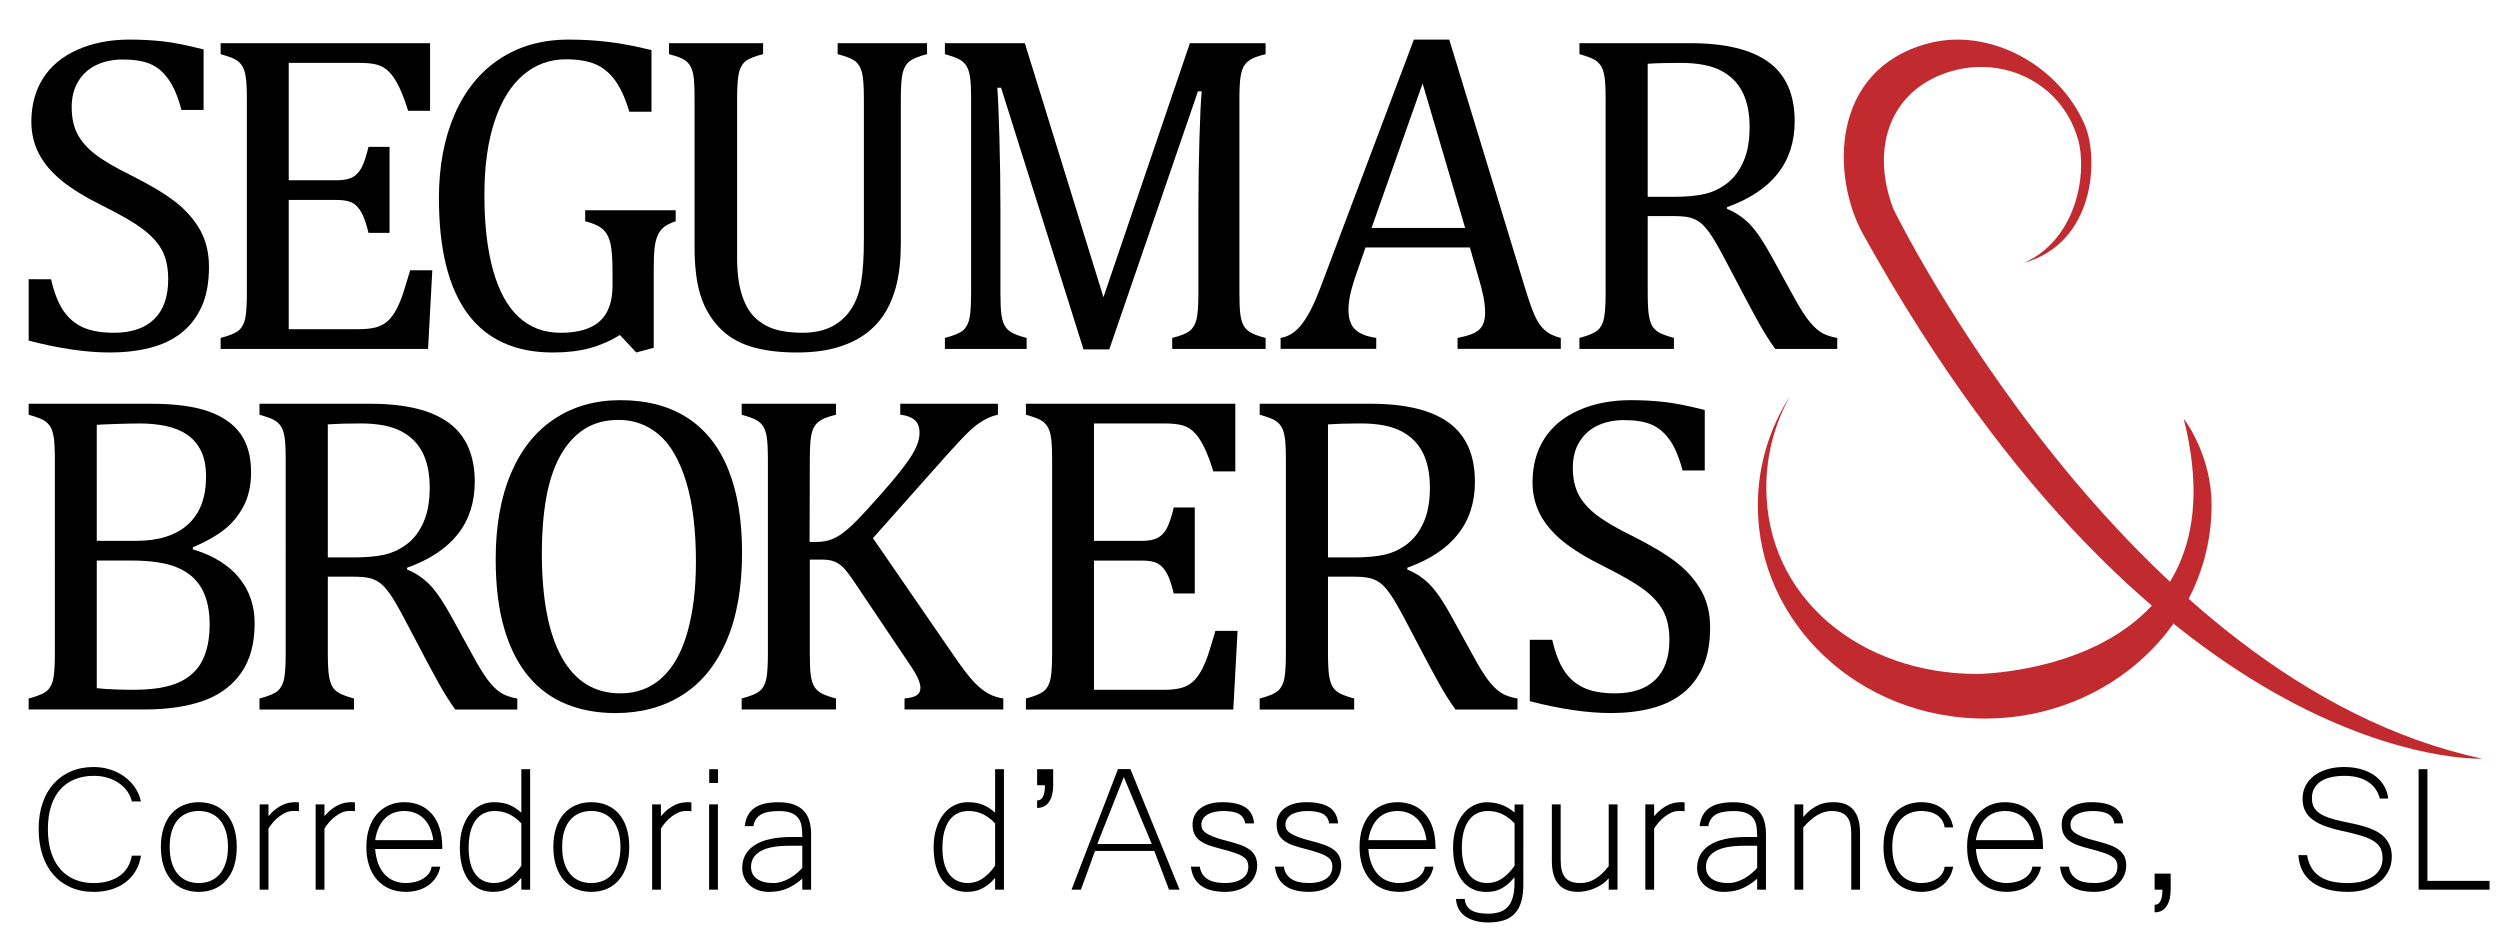 <?xml version="1.0" encoding="utf-8"?>
<!-- Generator: Adobe Illustrator 16.0.0, SVG Export Plug-In . SVG Version: 6.00 Build 0)  -->
<!DOCTYPE svg PUBLIC "-//W3C//DTD SVG 1.1//EN" "http://www.w3.org/Graphics/SVG/1.1/DTD/svg11.dtd">
<svg version="1.1" id="Capa_1" xmlns="http://www.w3.org/2000/svg" xmlns:xlink="http://www.w3.org/1999/xlink" x="0px" y="0px"
	 width="240px" height="90px" viewBox="0 0 240 90" enable-background="new 0 0 240 90" xml:space="preserve">
<g>
	<g>
		<path d="M12.656,76.938c-0.077-0.346-0.222-0.668-0.433-0.967c-0.211-0.3-0.476-0.561-0.792-0.781s-0.681-0.396-1.093-0.521
			c-0.413-0.126-0.854-0.189-1.325-0.189c-0.67,0-1.276,0.108-1.822,0.328c-0.545,0.219-1.01,0.539-1.394,0.965
			c-0.383,0.427-0.679,0.957-0.887,1.596c-0.208,0.636-0.312,1.379-0.312,2.223s0.104,1.59,0.312,2.233
			c0.208,0.645,0.504,1.184,0.887,1.62c0.384,0.438,0.845,0.768,1.384,0.992c0.539,0.228,1.138,0.338,1.8,0.338
			c0.999,0,1.823-0.224,2.471-0.672c0.648-0.445,1.049-1.098,1.204-1.957h0.877c-0.084,0.549-0.257,1.041-0.517,1.474
			c-0.261,0.432-0.588,0.798-0.983,1.094c-0.394,0.295-0.848,0.521-1.362,0.677c-0.513,0.153-1.07,0.231-1.668,0.231
			c-0.817,0-1.551-0.146-2.202-0.429c-0.652-0.287-1.206-0.688-1.664-1.209s-0.81-1.152-1.056-1.896
			c-0.246-0.742-0.37-1.574-0.37-2.497c0-0.916,0.125-1.739,0.37-2.473c0.246-0.729,0.6-1.355,1.061-1.874
			c0.462-0.516,1.018-0.913,1.668-1.191c0.651-0.279,1.382-0.419,2.192-0.419c0.556,0,1.085,0.081,1.589,0.243
			c0.503,0.161,0.956,0.391,1.357,0.684c0.401,0.291,0.738,0.64,1.013,1.045c0.275,0.404,0.464,0.85,0.57,1.336h-0.875V76.938z"/>
		<path d="M19.087,77.012c0.556,0,1.06,0.098,1.511,0.29c0.45,0.193,0.833,0.478,1.151,0.845c0.317,0.371,0.56,0.82,0.729,1.353
			c0.168,0.532,0.253,1.132,0.253,1.801c0,0.685-0.087,1.292-0.258,1.827c-0.173,0.535-0.418,0.987-0.735,1.355
			c-0.316,0.369-0.701,0.652-1.151,0.847c-0.45,0.192-0.95,0.291-1.5,0.291c-0.548,0-1.047-0.097-1.494-0.285
			c-0.447-0.188-0.829-0.471-1.146-0.84c-0.317-0.37-0.563-0.822-0.74-1.356c-0.175-0.535-0.263-1.148-0.263-1.839
			c0-0.676,0.086-1.278,0.259-1.811c0.173-0.532,0.417-0.981,0.733-1.347c0.317-0.365,0.701-0.646,1.151-0.841
			C18.038,77.109,18.539,77.012,19.087,77.012z M19.087,84.771c0.416,0,0.794-0.07,1.136-0.217c0.34-0.143,0.635-0.361,0.881-0.652
			c0.246-0.293,0.438-0.656,0.575-1.088c0.138-0.433,0.207-0.938,0.207-1.517c0-0.569-0.069-1.071-0.207-1.505
			c-0.137-0.432-0.329-0.792-0.575-1.075c-0.247-0.286-0.541-0.501-0.881-0.646c-0.342-0.146-0.721-0.217-1.136-0.217
			c-0.422,0-0.805,0.071-1.146,0.217c-0.341,0.145-0.635,0.357-0.881,0.646c-0.247,0.283-0.437,0.644-0.571,1.075
			c-0.134,0.434-0.2,0.936-0.2,1.505c0,0.579,0.066,1.084,0.2,1.517c0.134,0.432,0.324,0.795,0.571,1.088
			c0.247,0.291,0.541,0.511,0.881,0.652C18.282,84.701,18.665,84.771,19.087,84.771z"/>
		<path d="M28.696,77.878c-0.078-0.015-0.162-0.021-0.252-0.021c-0.085,0-0.187,0-0.307,0c-0.239,0-0.471,0.049-0.697,0.146
			c-0.225,0.101-0.439,0.229-0.644,0.388c-0.203,0.156-0.394,0.336-0.57,0.537c-0.176,0.2-0.327,0.407-0.454,0.618v5.86h-0.845
			V77.22h0.845v1.132c0.239-0.281,0.477-0.511,0.713-0.687c0.235-0.177,0.464-0.313,0.686-0.413
			c0.222-0.098,0.435-0.163,0.639-0.195c0.206-0.029,0.392-0.047,0.56-0.047c0.056,0,0.109,0.002,0.159,0.006
			c0.05,0.004,0.105,0.01,0.168,0.016L28.696,77.878L28.696,77.878z"/>
		<path d="M34.072,77.878c-0.078-0.015-0.162-0.021-0.253-0.021c-0.084,0-0.187,0-0.306,0c-0.24,0-0.472,0.049-0.697,0.146
			c-0.225,0.101-0.44,0.229-0.645,0.388c-0.204,0.156-0.395,0.336-0.57,0.537c-0.177,0.2-0.328,0.407-0.454,0.618v5.86h-0.846V77.22
			h0.846v1.132c0.239-0.281,0.477-0.511,0.712-0.687c0.235-0.177,0.465-0.313,0.687-0.413c0.221-0.098,0.434-0.163,0.639-0.195
			c0.204-0.029,0.391-0.047,0.561-0.047c0.056,0,0.108,0.002,0.158,0.006c0.049,0.004,0.106,0.01,0.169,0.016v0.847H34.072z"/>
		<path d="M38.971,85.619c-0.569,0-1.087-0.1-1.552-0.291c-0.464-0.193-0.864-0.477-1.199-0.846
			c-0.333-0.369-0.593-0.821-0.776-1.356c-0.183-0.535-0.274-1.144-0.274-1.827c0-0.66,0.087-1.258,0.264-1.79
			c0.176-0.53,0.427-0.981,0.75-1.353c0.324-0.368,0.707-0.651,1.151-0.85c0.444-0.195,0.936-0.296,1.479-0.296
			c0.556,0,1.06,0.101,1.51,0.296c0.45,0.197,0.834,0.48,1.151,0.85c0.317,0.371,0.56,0.82,0.729,1.353
			c0.168,0.532,0.252,1.134,0.252,1.802v0.19h-6.441c0.042,0.556,0.145,1.037,0.307,1.446c0.162,0.406,0.373,0.746,0.634,1.02
			c0.26,0.27,0.561,0.473,0.902,0.605c0.341,0.135,0.713,0.199,1.114,0.199c0.282,0,0.564-0.03,0.845-0.1
			c0.281-0.066,0.537-0.168,0.765-0.302c0.23-0.134,0.421-0.298,0.577-0.495c0.154-0.198,0.246-0.422,0.274-0.677h0.835
			c-0.079,0.389-0.215,0.731-0.412,1.03c-0.198,0.299-0.441,0.553-0.729,0.76c-0.289,0.209-0.616,0.365-0.982,0.471
			C39.777,85.566,39.387,85.619,38.971,85.619z M41.601,80.655c-0.141-0.938-0.459-1.638-0.955-2.103
			c-0.497-0.465-1.108-0.695-1.832-0.695c-0.359,0-0.694,0.057-1.003,0.166c-0.311,0.113-0.585,0.287-0.829,0.52
			s-0.447,0.525-0.612,0.876c-0.166,0.353-0.284,0.765-0.354,1.236H41.601z"/>
		<path d="M50.049,84.277c-0.254,0.295-0.502,0.531-0.745,0.707c-0.243,0.177-0.479,0.313-0.708,0.406
			c-0.229,0.096-0.45,0.155-0.665,0.185c-0.215,0.028-0.421,0.044-0.618,0.044c-0.514,0-0.968-0.104-1.362-0.309
			c-0.395-0.203-0.726-0.49-0.993-0.86c-0.267-0.369-0.47-0.813-0.607-1.336c-0.137-0.521-0.207-1.101-0.207-1.742
			c0-0.674,0.083-1.282,0.249-1.821c0.166-0.537,0.394-0.994,0.686-1.371s0.638-0.664,1.036-0.865
			c0.397-0.2,0.825-0.303,1.283-0.303c0.196,0,0.397,0.012,0.601,0.031c0.205,0.021,0.417,0.066,0.634,0.132
			c0.219,0.067,0.446,0.168,0.681,0.302c0.235,0.135,0.48,0.313,0.735,0.539v-4.17h0.844v11.563h-0.844V84.277z M50.049,79.04
			c-0.38-0.396-0.776-0.69-1.189-0.888c-0.412-0.197-0.868-0.295-1.368-0.295c-0.379,0-0.723,0.07-1.028,0.216
			c-0.307,0.145-0.569,0.362-0.788,0.653c-0.219,0.293-0.387,0.659-0.507,1.1c-0.12,0.439-0.179,0.954-0.179,1.546
			c0,1.114,0.214,1.958,0.643,2.536c0.43,0.576,1.028,0.863,1.795,0.863c0.507,0,0.971-0.138,1.394-0.416
			c0.423-0.278,0.831-0.69,1.226-1.241L50.049,79.04L50.049,79.04z"/>
		<path d="M56.765,77.012c0.556,0,1.06,0.098,1.511,0.29c0.45,0.193,0.834,0.478,1.151,0.845c0.316,0.371,0.56,0.82,0.728,1.353
			c0.169,0.532,0.253,1.132,0.253,1.801c0,0.685-0.086,1.292-0.258,1.827c-0.174,0.535-0.418,0.987-0.735,1.355
			c-0.317,0.369-0.701,0.652-1.151,0.847c-0.45,0.192-0.949,0.291-1.5,0.291c-0.548,0-1.047-0.097-1.494-0.285
			s-0.829-0.471-1.145-0.84c-0.317-0.37-0.563-0.822-0.74-1.356c-0.175-0.535-0.264-1.148-0.264-1.839
			c0-0.676,0.086-1.278,0.259-1.811c0.173-0.532,0.417-0.981,0.734-1.347c0.316-0.365,0.701-0.646,1.151-0.841
			C55.716,77.109,56.217,77.012,56.765,77.012z M56.765,84.771c0.415,0,0.794-0.07,1.136-0.217c0.341-0.143,0.635-0.361,0.882-0.652
			c0.246-0.293,0.438-0.656,0.575-1.088c0.137-0.433,0.207-0.938,0.207-1.517c0-0.569-0.07-1.071-0.207-1.505
			c-0.137-0.432-0.329-0.792-0.575-1.075c-0.247-0.286-0.541-0.501-0.882-0.646c-0.342-0.146-0.721-0.217-1.136-0.217
			c-0.422,0-0.805,0.071-1.145,0.217c-0.341,0.145-0.635,0.357-0.882,0.646c-0.247,0.283-0.437,0.644-0.571,1.075
			c-0.133,0.434-0.2,0.936-0.2,1.505c0,0.579,0.066,1.084,0.2,1.517c0.134,0.432,0.325,0.795,0.571,1.088
			c0.246,0.291,0.541,0.511,0.882,0.652C55.96,84.701,56.343,84.771,56.765,84.771z"/>
		<path d="M66.375,77.878c-0.077-0.015-0.162-0.021-0.252-0.021c-0.085,0-0.187,0-0.307,0c-0.239,0-0.471,0.049-0.697,0.146
			c-0.225,0.101-0.44,0.229-0.645,0.388c-0.204,0.156-0.394,0.336-0.57,0.537c-0.176,0.2-0.327,0.407-0.454,0.618v5.86h-0.845V77.22
			h0.845v1.132c0.239-0.281,0.477-0.511,0.713-0.687c0.235-0.177,0.464-0.313,0.686-0.413c0.222-0.098,0.435-0.163,0.638-0.195
			c0.206-0.029,0.392-0.047,0.561-0.047c0.055,0,0.108,0.002,0.158,0.006s0.105,0.01,0.168,0.016L66.375,77.878L66.375,77.878z"/>
		<path d="M68.919,85.407h-0.844v-8.187h0.844V85.407z M68.931,75.163h-0.846v-1.318h0.846V75.163z"/>
		<path d="M77.02,84.352c-0.289,0.254-0.57,0.463-0.845,0.629c-0.274,0.166-0.544,0.295-0.808,0.391
			c-0.265,0.096-0.526,0.158-0.786,0.195c-0.261,0.033-0.526,0.054-0.793,0.054c-0.358,0-0.693-0.056-1.002-0.165
			c-0.311-0.107-0.578-0.264-0.802-0.465c-0.226-0.199-0.403-0.443-0.534-0.727c-0.131-0.287-0.196-0.603-0.196-0.947
			c0-0.936,0.399-1.664,1.198-2.187c0.799-0.521,1.998-0.78,3.596-0.78h0.972c0-0.359-0.021-0.69-0.064-0.992
			c-0.041-0.305-0.141-0.564-0.295-0.787c-0.155-0.223-0.385-0.396-0.686-0.522c-0.303-0.127-0.715-0.188-1.235-0.188
			c-0.768,0-1.343,0.117-1.728,0.357c-0.384,0.238-0.611,0.604-0.68,1.088h-0.834c0.085-0.773,0.387-1.351,0.908-1.728
			s1.295-0.563,2.323-0.563c0.57,0,1.055,0.07,1.452,0.209c0.397,0.144,0.722,0.346,0.972,0.609c0.249,0.264,0.43,0.584,0.543,0.961
			c0.112,0.377,0.169,0.801,0.169,1.271v5.344H77.02V84.352z M77.02,81.193h-1.278c-1.225,0-2.139,0.177-2.74,0.526
			c-0.603,0.354-0.903,0.855-0.903,1.511c0,0.486,0.189,0.865,0.57,1.138c0.38,0.271,0.901,0.403,1.563,0.403
			c0.289,0,0.568-0.043,0.839-0.131s0.526-0.201,0.766-0.344c0.24-0.143,0.46-0.298,0.66-0.469c0.202-0.174,0.375-0.342,0.523-0.503
			V81.193z"/>
		<path d="M95.53,84.277c-0.252,0.295-0.501,0.531-0.744,0.707c-0.243,0.177-0.479,0.313-0.707,0.406
			c-0.229,0.096-0.451,0.155-0.666,0.185c-0.215,0.028-0.42,0.044-0.617,0.044c-0.514,0-0.968-0.104-1.363-0.309
			c-0.394-0.203-0.725-0.49-0.992-0.86c-0.268-0.369-0.469-0.813-0.607-1.336c-0.137-0.521-0.206-1.101-0.206-1.742
			c0-0.674,0.083-1.282,0.248-1.821c0.165-0.537,0.395-0.994,0.687-1.371s0.637-0.664,1.034-0.865
			c0.398-0.2,0.825-0.303,1.283-0.303c0.198,0,0.397,0.012,0.603,0.031c0.204,0.021,0.415,0.066,0.633,0.132
			c0.218,0.067,0.445,0.168,0.682,0.302c0.236,0.135,0.48,0.313,0.733,0.539v-4.17h0.846v11.563H95.53V84.277z M95.53,79.04
			c-0.38-0.396-0.776-0.69-1.188-0.888c-0.412-0.197-0.868-0.295-1.367-0.295c-0.38,0-0.723,0.07-1.03,0.216
			c-0.306,0.145-0.569,0.362-0.787,0.653c-0.217,0.293-0.387,0.659-0.506,1.1c-0.12,0.439-0.18,0.954-0.18,1.546
			c0,1.114,0.215,1.958,0.645,2.536c0.429,0.576,1.028,0.863,1.795,0.863c0.507,0,0.972-0.138,1.395-0.416
			c0.421-0.278,0.83-0.69,1.224-1.241L95.53,79.04L95.53,79.04z"/>
		<path d="M101.106,75.385c0,0.662-0.13,1.191-0.391,1.585c-0.261,0.396-0.643,0.593-1.151,0.593v-0.719
			c0.501,0,0.75-0.484,0.75-1.459h-0.75v-1.54h1.542V75.385z"/>
		<path d="M113.24,85.407h-1.014l-1.416-3.718h-5.692c-0.203,0.584-0.425,1.203-0.665,1.853c-0.239,0.651-0.469,1.274-0.687,1.865
			h-0.897c0.38-1,0.755-1.978,1.125-2.938c0.369-0.956,0.738-1.907,1.104-2.854c0.366-0.947,0.734-1.899,1.104-2.856
			c0.37-0.957,0.744-1.933,1.125-2.926h1.192L113.24,85.407z M110.567,81.023l-2.681-6.43l-2.545,6.43H110.567z"/>
		<path d="M117.612,85.619c-2.006,0-3.102-0.807-3.285-2.42h0.855c0.063,0.492,0.291,0.878,0.681,1.156
			c0.391,0.278,0.971,0.416,1.737,0.416c0.373,0,0.701-0.039,0.983-0.119c0.281-0.082,0.515-0.19,0.702-0.328
			c0.187-0.137,0.326-0.303,0.418-0.489c0.09-0.19,0.136-0.396,0.136-0.614c0-0.217-0.037-0.402-0.11-0.56
			c-0.074-0.154-0.208-0.296-0.401-0.423c-0.194-0.127-0.458-0.248-0.793-0.362c-0.334-0.117-0.762-0.242-1.283-0.375
			c-0.443-0.114-0.838-0.229-1.184-0.349c-0.345-0.12-0.635-0.27-0.871-0.445c-0.235-0.175-0.415-0.389-0.533-0.639
			c-0.121-0.25-0.18-0.563-0.18-0.935c0-0.323,0.069-0.618,0.207-0.882c0.138-0.264,0.329-0.486,0.575-0.671
			c0.247-0.183,0.546-0.324,0.898-0.422c0.353-0.101,0.743-0.148,1.173-0.148c0.971,0,1.709,0.163,2.213,0.491
			c0.502,0.328,0.783,0.844,0.839,1.546h-0.855c-0.057-0.407-0.252-0.707-0.585-0.901c-0.336-0.193-0.834-0.289-1.495-0.289
			c-0.311,0-0.596,0.027-0.855,0.084c-0.262,0.057-0.485,0.138-0.671,0.246c-0.187,0.109-0.333,0.248-0.438,0.412
			c-0.105,0.168-0.158,0.354-0.158,0.566c0,0.118,0.021,0.242,0.063,0.368c0.042,0.127,0.15,0.257,0.322,0.391
			c0.172,0.134,0.431,0.271,0.776,0.406c0.346,0.138,0.817,0.28,1.416,0.428c0.471,0.121,0.883,0.246,1.231,0.375
			c0.349,0.13,0.637,0.287,0.866,0.466c0.229,0.18,0.399,0.389,0.512,0.627c0.113,0.241,0.17,0.521,0.17,0.847
			c0,0.358-0.07,0.694-0.217,1.008c-0.143,0.313-0.348,0.585-0.612,0.81c-0.264,0.227-0.585,0.402-0.966,0.532
			C118.51,85.552,118.083,85.619,117.612,85.619z"/>
		<path d="M125.68,85.619c-2.007,0-3.102-0.807-3.283-2.42h0.854c0.063,0.492,0.29,0.878,0.681,1.156
			c0.393,0.278,0.971,0.416,1.738,0.416c0.373,0,0.699-0.039,0.98-0.119c0.283-0.082,0.517-0.19,0.703-0.328
			c0.187-0.137,0.324-0.303,0.416-0.489c0.094-0.19,0.139-0.396,0.139-0.614c0-0.217-0.037-0.402-0.112-0.56
			c-0.073-0.154-0.207-0.296-0.399-0.423c-0.194-0.127-0.459-0.248-0.791-0.362c-0.336-0.117-0.765-0.242-1.283-0.375
			c-0.444-0.114-0.84-0.229-1.184-0.349c-0.345-0.12-0.637-0.27-0.871-0.445c-0.236-0.175-0.414-0.389-0.535-0.639
			c-0.117-0.25-0.178-0.563-0.178-0.935c0-0.323,0.067-0.618,0.205-0.882c0.137-0.264,0.329-0.486,0.576-0.671
			c0.245-0.183,0.545-0.324,0.896-0.422c0.353-0.101,0.742-0.148,1.172-0.148c0.972,0,1.709,0.163,2.213,0.491
			c0.503,0.328,0.783,0.844,0.84,1.546h-0.855c-0.057-0.407-0.25-0.707-0.586-0.901c-0.334-0.193-0.832-0.289-1.494-0.289
			c-0.31,0-0.596,0.027-0.854,0.084c-0.261,0.057-0.483,0.138-0.671,0.246c-0.188,0.109-0.332,0.248-0.438,0.412
			c-0.105,0.168-0.158,0.354-0.158,0.566c0,0.118,0.021,0.242,0.063,0.368c0.042,0.127,0.148,0.257,0.322,0.391
			c0.172,0.134,0.432,0.271,0.775,0.406c0.344,0.138,0.816,0.28,1.416,0.428c0.472,0.121,0.881,0.246,1.229,0.375
			c0.35,0.13,0.638,0.287,0.865,0.466c0.229,0.18,0.4,0.389,0.514,0.627c0.111,0.241,0.169,0.521,0.169,0.847
			c0,0.358-0.073,0.694-0.217,1.008c-0.146,0.313-0.349,0.585-0.612,0.81c-0.265,0.227-0.588,0.402-0.966,0.532
			C126.578,85.552,126.15,85.619,125.68,85.619z"/>
		<path d="M134.316,85.619c-0.568,0-1.086-0.1-1.553-0.291c-0.464-0.193-0.863-0.477-1.197-0.846s-0.594-0.821-0.775-1.356
			c-0.184-0.535-0.273-1.144-0.273-1.827c0-0.66,0.088-1.258,0.264-1.79c0.175-0.53,0.426-0.981,0.75-1.353
			c0.322-0.368,0.707-0.651,1.15-0.85c0.443-0.195,0.936-0.296,1.479-0.296c0.556,0,1.061,0.101,1.511,0.296
			c0.451,0.197,0.834,0.48,1.151,0.85c0.316,0.371,0.559,0.82,0.729,1.353c0.167,0.532,0.252,1.134,0.252,1.802v0.19h-6.441
			c0.041,0.556,0.146,1.037,0.308,1.446c0.161,0.406,0.372,0.746,0.634,1.02c0.26,0.27,0.562,0.473,0.902,0.605
			c0.341,0.135,0.712,0.199,1.113,0.199c0.281,0,0.563-0.03,0.846-0.1c0.279-0.066,0.537-0.168,0.766-0.302s0.42-0.298,0.575-0.495
			c0.155-0.198,0.245-0.422,0.272-0.677h0.836c-0.077,0.389-0.215,0.731-0.411,1.03c-0.198,0.299-0.44,0.553-0.729,0.76
			c-0.289,0.209-0.615,0.365-0.981,0.471C135.123,85.566,134.734,85.619,134.316,85.619z M136.947,80.655
			c-0.143-0.938-0.461-1.638-0.955-2.103c-0.498-0.465-1.107-0.695-1.833-0.695c-0.356,0-0.693,0.057-1.002,0.166
			c-0.312,0.113-0.589,0.287-0.83,0.52c-0.242,0.232-0.448,0.525-0.612,0.876c-0.165,0.353-0.283,0.765-0.354,1.236H136.947z"/>
		<path d="M146.24,84.921c0,0.654-0.071,1.214-0.211,1.675c-0.143,0.461-0.352,0.836-0.629,1.123
			c-0.278,0.29-0.629,0.502-1.051,0.637c-0.423,0.133-0.912,0.199-1.469,0.199c-0.465,0-0.884-0.052-1.257-0.152
			c-0.373-0.104-0.692-0.25-0.962-0.439c-0.268-0.189-0.477-0.426-0.628-0.707c-0.15-0.281-0.236-0.602-0.259-0.96h0.846
			c0.035,0.483,0.236,0.843,0.604,1.071c0.364,0.229,0.907,0.343,1.625,0.343c0.422,0,0.793-0.051,1.108-0.153
			c0.317-0.102,0.581-0.269,0.792-0.5c0.211-0.232,0.371-0.539,0.479-0.918c0.11-0.382,0.166-0.851,0.166-1.406v-0.518
			c-0.274,0.323-0.533,0.58-0.776,0.766c-0.243,0.188-0.478,0.326-0.703,0.422s-0.44,0.154-0.647,0.181
			c-0.209,0.024-0.412,0.038-0.607,0.038c-0.514,0-0.969-0.104-1.362-0.309c-0.396-0.203-0.726-0.489-0.991-0.86
			c-0.27-0.369-0.472-0.813-0.607-1.336c-0.139-0.521-0.206-1.101-0.206-1.742c0-0.674,0.083-1.282,0.247-1.821
			c0.167-0.537,0.396-0.994,0.688-1.371c0.293-0.377,0.637-0.664,1.035-0.865c0.396-0.2,0.825-0.303,1.283-0.303
			c0.195,0,0.4,0.016,0.611,0.043c0.211,0.028,0.43,0.079,0.654,0.152c0.225,0.074,0.454,0.174,0.688,0.302
			c0.232,0.126,0.464,0.288,0.697,0.486v-0.772h0.845L146.24,84.921L146.24,84.921z M145.396,79.04
			c-0.381-0.396-0.776-0.69-1.188-0.888s-0.868-0.295-1.367-0.295c-0.381,0-0.723,0.07-1.028,0.216
			c-0.307,0.145-0.569,0.362-0.787,0.653c-0.219,0.293-0.389,0.659-0.508,1.1c-0.119,0.439-0.18,0.954-0.18,1.546
			c0,1.114,0.215,1.958,0.645,2.536c0.43,0.576,1.027,0.863,1.795,0.863c0.508,0,0.973-0.138,1.395-0.416
			c0.424-0.278,0.831-0.69,1.227-1.241V79.04H145.396z"/>
		<path d="M154.436,84.311c-0.205,0.246-0.436,0.451-0.691,0.616c-0.258,0.166-0.518,0.3-0.782,0.401
			c-0.263,0.102-0.524,0.175-0.78,0.22c-0.257,0.05-0.488,0.071-0.691,0.071c-1.676,0-2.514-0.998-2.514-2.99v-5.406h0.846v5.334
			c0,0.769,0.143,1.329,0.428,1.685c0.285,0.354,0.779,0.532,1.482,0.532c0.508,0,0.984-0.141,1.432-0.422s0.871-0.684,1.271-1.205
			v-5.924h0.846v8.186h-0.846V84.311L154.436,84.311z"/>
		<path d="M161.721,77.878c-0.078-0.015-0.162-0.021-0.254-0.021c-0.084,0-0.188,0-0.306,0c-0.24,0-0.474,0.049-0.698,0.146
			c-0.225,0.101-0.439,0.229-0.645,0.388c-0.202,0.156-0.394,0.336-0.568,0.537c-0.177,0.2-0.328,0.407-0.454,0.618v5.86h-0.845
			V77.22h0.845v1.132c0.238-0.281,0.478-0.511,0.713-0.687c0.235-0.177,0.464-0.313,0.687-0.413c0.222-0.098,0.436-0.163,0.64-0.195
			c0.204-0.029,0.392-0.047,0.56-0.047c0.058,0,0.109,0.002,0.158,0.006s0.105,0.01,0.168,0.016V77.878L161.721,77.878z"/>
		<path d="M168.689,84.352c-0.287,0.254-0.569,0.463-0.846,0.629c-0.273,0.166-0.543,0.295-0.807,0.391s-0.525,0.158-0.786,0.195
			c-0.262,0.033-0.524,0.054-0.793,0.054c-0.358,0-0.692-0.056-1.003-0.165c-0.311-0.107-0.577-0.264-0.803-0.465
			c-0.227-0.199-0.403-0.443-0.533-0.727c-0.131-0.287-0.195-0.603-0.195-0.947c0-0.936,0.399-1.664,1.198-2.187
			c0.8-0.521,1.998-0.78,3.596-0.78h0.972c0-0.359-0.021-0.69-0.063-0.992c-0.042-0.305-0.141-0.564-0.296-0.787
			c-0.154-0.223-0.384-0.396-0.687-0.522c-0.304-0.127-0.715-0.188-1.234-0.188c-0.768,0-1.344,0.117-1.727,0.357
			c-0.385,0.238-0.611,0.604-0.683,1.088h-0.834c0.084-0.773,0.388-1.351,0.908-1.728s1.295-0.563,2.323-0.563
			c0.569,0,1.055,0.07,1.451,0.209c0.396,0.144,0.721,0.346,0.973,0.609c0.248,0.264,0.43,0.584,0.544,0.961
			c0.11,0.377,0.168,0.801,0.168,1.271v5.344h-0.845V84.352L168.689,84.352z M168.689,81.193h-1.276
			c-1.226,0-2.138,0.177-2.74,0.526c-0.603,0.354-0.901,0.855-0.901,1.511c0,0.486,0.188,0.865,0.568,1.138
			c0.381,0.271,0.901,0.403,1.563,0.403c0.289,0,0.568-0.043,0.84-0.131s0.525-0.201,0.767-0.344
			c0.238-0.143,0.458-0.298,0.658-0.469c0.201-0.174,0.376-0.342,0.522-0.503V81.193L168.689,81.193z"/>
		<path d="M173.113,78.438c0.275-0.323,0.546-0.58,0.81-0.771c0.265-0.19,0.521-0.335,0.771-0.435
			c0.25-0.098,0.488-0.159,0.714-0.185c0.225-0.024,0.437-0.037,0.634-0.037c1.684,0,2.523,0.992,2.523,2.979v5.418h-0.846v-5.345
			c0-0.381-0.033-0.709-0.1-0.987c-0.066-0.276-0.178-0.507-0.328-0.685c-0.15-0.18-0.35-0.313-0.591-0.401
			c-0.243-0.089-0.541-0.132-0.894-0.132c-0.464,0-0.92,0.138-1.367,0.41c-0.446,0.274-0.889,0.662-1.326,1.162v5.978h-0.844v-8.187
			h0.844V78.438L173.113,78.438z"/>
		<path d="M184.456,85.619c-0.542,0-1.036-0.098-1.483-0.285c-0.447-0.189-0.83-0.469-1.15-0.835
			c-0.32-0.367-0.567-0.817-0.744-1.353c-0.176-0.535-0.264-1.146-0.264-1.838c0-0.676,0.086-1.281,0.258-1.814
			c0.173-0.535,0.42-0.987,0.74-1.354c0.318-0.365,0.703-0.646,1.149-0.84c0.447-0.191,0.945-0.29,1.494-0.29
			c0.396,0,0.763,0.054,1.104,0.157c0.342,0.105,0.645,0.264,0.907,0.466c0.265,0.204,0.486,0.458,0.666,0.763
			c0.181,0.302,0.306,0.646,0.375,1.033h-0.823c-0.035-0.255-0.115-0.479-0.237-0.677c-0.123-0.196-0.284-0.36-0.48-0.495
			s-0.425-0.234-0.682-0.302c-0.257-0.065-0.532-0.101-0.829-0.101c-0.414,0-0.795,0.071-1.141,0.217
			c-0.344,0.145-0.641,0.359-0.887,0.648s-0.437,0.649-0.57,1.082c-0.133,0.434-0.2,0.936-0.2,1.506c0,0.576,0.067,1.082,0.2,1.516
			c0.135,0.434,0.324,0.794,0.57,1.083c0.246,0.288,0.543,0.505,0.887,0.647c0.346,0.146,0.727,0.217,1.141,0.217
			c0.273,0,0.539-0.031,0.792-0.101c0.255-0.065,0.481-0.166,0.683-0.296c0.2-0.13,0.366-0.292,0.502-0.484
			c0.133-0.193,0.217-0.422,0.252-0.682h0.824c-0.078,0.395-0.205,0.74-0.387,1.04c-0.18,0.299-0.4,0.55-0.664,0.755
			c-0.266,0.204-0.566,0.355-0.908,0.46C185.207,85.568,184.844,85.619,184.456,85.619z"/>
		<path d="M192.641,85.619c-0.57,0-1.088-0.1-1.553-0.291c-0.464-0.193-0.863-0.477-1.199-0.846
			c-0.334-0.369-0.592-0.821-0.775-1.356c-0.182-0.535-0.273-1.144-0.273-1.827c0-0.66,0.087-1.258,0.264-1.79
			c0.176-0.53,0.426-0.981,0.75-1.353c0.323-0.368,0.707-0.651,1.151-0.85c0.442-0.195,0.937-0.296,1.479-0.296
			c0.555,0,1.059,0.101,1.509,0.296c0.45,0.197,0.835,0.48,1.151,0.85c0.315,0.371,0.56,0.82,0.729,1.353
			c0.169,0.532,0.253,1.134,0.253,1.802v0.19h-6.441c0.043,0.556,0.145,1.037,0.308,1.446c0.161,0.406,0.372,0.746,0.634,1.02
			c0.26,0.27,0.561,0.473,0.902,0.605c0.342,0.135,0.712,0.199,1.113,0.199c0.281,0,0.563-0.03,0.846-0.1
			c0.281-0.066,0.535-0.168,0.766-0.302c0.229-0.134,0.42-0.298,0.575-0.495c0.153-0.198,0.246-0.422,0.274-0.677h0.834
			c-0.078,0.389-0.215,0.731-0.412,1.03s-0.439,0.553-0.729,0.76c-0.289,0.209-0.615,0.365-0.98,0.471
			C193.445,85.566,193.057,85.619,192.641,85.619z M195.27,80.655c-0.141-0.938-0.459-1.638-0.955-2.103s-1.106-0.695-1.832-0.695
			c-0.358,0-0.693,0.057-1.002,0.166c-0.312,0.113-0.588,0.287-0.83,0.52c-0.243,0.23-0.447,0.525-0.612,0.876
			c-0.165,0.353-0.284,0.765-0.354,1.236H195.27z"/>
		<path d="M201.047,85.619c-2.008,0-3.102-0.807-3.285-2.42h0.855c0.063,0.492,0.291,0.878,0.682,1.156s0.971,0.416,1.736,0.416
			c0.373,0,0.701-0.039,0.982-0.119c0.28-0.082,0.516-0.19,0.703-0.328c0.186-0.137,0.324-0.303,0.415-0.489
			c0.091-0.19,0.138-0.396,0.138-0.614c0-0.217-0.037-0.402-0.11-0.56c-0.073-0.154-0.207-0.296-0.401-0.423
			c-0.191-0.127-0.457-0.248-0.791-0.362c-0.335-0.117-0.763-0.242-1.283-0.375c-0.443-0.114-0.838-0.229-1.183-0.349
			c-0.346-0.12-0.636-0.27-0.872-0.445c-0.234-0.175-0.412-0.389-0.531-0.639c-0.121-0.25-0.181-0.563-0.181-0.935
			c0-0.323,0.067-0.618,0.206-0.882c0.137-0.264,0.329-0.486,0.575-0.671c0.246-0.183,0.546-0.324,0.897-0.422
			c0.352-0.101,0.741-0.148,1.172-0.148c0.972,0,1.709,0.163,2.213,0.491c0.502,0.328,0.781,0.844,0.84,1.546h-0.855
			c-0.057-0.407-0.252-0.707-0.587-0.901c-0.334-0.193-0.832-0.289-1.493-0.289c-0.312,0-0.596,0.027-0.855,0.084
			s-0.484,0.138-0.672,0.246c-0.187,0.109-0.332,0.248-0.438,0.412c-0.105,0.168-0.158,0.354-0.158,0.566
			c0,0.118,0.021,0.242,0.063,0.368c0.042,0.127,0.149,0.257,0.321,0.391s0.432,0.271,0.775,0.406
			c0.346,0.138,0.816,0.28,1.415,0.428c0.472,0.121,0.882,0.246,1.229,0.375c0.351,0.13,0.638,0.287,0.867,0.466
			c0.229,0.18,0.398,0.389,0.513,0.627c0.11,0.241,0.168,0.521,0.168,0.847c0,0.358-0.072,0.694-0.216,1.008
			c-0.146,0.313-0.351,0.585-0.613,0.81c-0.264,0.227-0.586,0.402-0.967,0.532C201.943,85.552,201.52,85.619,201.047,85.619z"/>
		<path d="M208.385,85.407c0,0.661-0.13,1.188-0.391,1.585c-0.26,0.393-0.645,0.591-1.151,0.591v-0.72c0.5,0,0.75-0.486,0.75-1.456
			h-0.75v-1.542h1.542V85.407z"/>
		<path d="M225.45,85.619c-0.78,0-1.466-0.084-2.05-0.249c-0.582-0.166-1.074-0.401-1.473-0.706
			c-0.396-0.309-0.701-0.678-0.912-1.109c-0.213-0.435-0.336-0.922-0.371-1.463h0.836c0.084,0.521,0.242,0.953,0.475,1.299
			s0.52,0.619,0.861,0.823c0.34,0.205,0.729,0.349,1.166,0.433c0.437,0.086,0.899,0.127,1.395,0.127
			c0.514,0,0.977-0.053,1.389-0.162s0.764-0.268,1.057-0.478c0.292-0.207,0.516-0.458,0.671-0.749
			c0.153-0.293,0.231-0.621,0.231-0.986c0-0.388-0.066-0.713-0.201-0.977c-0.133-0.266-0.358-0.496-0.676-0.693
			c-0.315-0.195-0.732-0.373-1.25-0.526c-0.519-0.154-1.162-0.313-1.928-0.476c-0.635-0.142-1.179-0.304-1.633-0.485
			c-0.454-0.185-0.829-0.396-1.124-0.64c-0.296-0.242-0.515-0.521-0.655-0.834c-0.14-0.313-0.211-0.679-0.211-1.094
			c0-0.449,0.096-0.861,0.286-1.234c0.188-0.373,0.459-0.693,0.808-0.961c0.349-0.269,0.768-0.476,1.258-0.623
			c0.488-0.147,1.029-0.224,1.619-0.224c0.592,0,1.135,0.07,1.627,0.207c0.492,0.138,0.924,0.336,1.293,0.595
			c0.371,0.264,0.668,0.58,0.897,0.951c0.229,0.374,0.375,0.797,0.438,1.27h-0.813c-0.077-0.313-0.204-0.6-0.38-0.867
			s-0.402-0.497-0.682-0.689c-0.278-0.195-0.609-0.346-0.991-0.455c-0.386-0.108-0.822-0.164-1.315-0.164
			c-1.035,0-1.816,0.19-2.35,0.571c-0.532,0.378-0.797,0.9-0.797,1.562c0,0.305,0.049,0.566,0.146,0.793
			c0.1,0.225,0.266,0.429,0.502,0.606c0.235,0.179,0.547,0.337,0.934,0.476c0.389,0.138,0.871,0.266,1.447,0.387
			c0.338,0.068,0.687,0.145,1.047,0.222c0.358,0.078,0.707,0.169,1.05,0.273s0.667,0.237,0.977,0.392
			c0.312,0.154,0.579,0.346,0.81,0.569c0.229,0.228,0.412,0.495,0.549,0.808c0.138,0.315,0.205,0.687,0.205,1.115
			c0,0.491-0.104,0.943-0.312,1.355s-0.495,0.768-0.866,1.066c-0.369,0.299-0.81,0.531-1.318,0.697
			C226.604,85.535,226.049,85.619,225.45,85.619z"/>
		<path d="M238.999,85.407h-6.812V73.845h0.846v10.718h5.966V85.407z"/>
	</g>
	<path d="M4.902,26.807c0.288,1.262,0.675,2.259,1.162,2.989c0.486,0.732,1.118,1.273,1.892,1.625
		c0.773,0.35,1.771,0.525,2.989,0.525c1.678,0,2.963-0.436,3.859-1.312c0.897-0.872,1.343-2.149,1.343-3.827
		c0-1.075-0.185-1.978-0.556-2.709c-0.374-0.731-0.984-1.419-1.829-2.063c-0.846-0.646-2.136-1.4-3.871-2.26
		c-1.676-0.83-3.004-1.643-3.978-2.438c-0.975-0.796-1.701-1.66-2.182-2.59C3.25,13.813,3.01,12.796,3.01,11.69
		c0-1.603,0.375-2.999,1.129-4.181c0.751-1.183,1.856-2.097,3.31-2.74c1.456-0.646,3.123-0.969,5-0.969
		c1.09,0,2.155,0.056,3.192,0.171c1.04,0.115,2.342,0.374,3.904,0.775v5.805h-2.128c-0.33-1.262-0.748-2.243-1.248-2.946
		c-0.503-0.702-1.088-1.194-1.765-1.474c-0.673-0.28-1.545-0.419-2.622-0.419c-0.932,0-1.767,0.173-2.504,0.515
		C8.54,6.574,7.956,7.093,7.527,7.787c-0.431,0.697-0.645,1.524-0.645,2.485c0,1.02,0.183,1.879,0.547,2.581
		c0.365,0.703,0.935,1.354,1.71,1.958c0.775,0.601,1.921,1.274,3.442,2.02c1.833,0.919,3.256,1.771,4.267,2.56
		c1.01,0.787,1.8,1.688,2.366,2.697c0.565,1.011,0.848,2.192,0.848,3.538c0,1.505-0.238,2.776-0.708,3.815
		c-0.475,1.04-1.131,1.888-1.968,2.538c-0.838,0.652-1.841,1.126-3.01,1.419c-1.169,0.294-2.449,0.441-3.84,0.441
		c-2.25,0-4.843-0.381-7.784-1.14v-5.893L4.902,26.807L4.902,26.807z"/>
	<path d="M41.287,4.145v6.494h-2.106c-0.217-0.702-0.438-1.321-0.668-1.849c-0.229-0.531-0.465-0.976-0.708-1.333
		c-0.244-0.36-0.514-0.647-0.807-0.861c-0.293-0.215-0.641-0.362-1.042-0.443c-0.402-0.076-0.884-0.115-1.442-0.115h-6.795v11.267
		h4.602c0.629,0,1.126-0.091,1.484-0.27c0.358-0.179,0.655-0.484,0.892-0.914c0.236-0.43,0.462-1.104,0.678-2.022h2.021v8.257
		h-2.021c-0.204-0.858-0.424-1.507-0.667-1.945c-0.243-0.436-0.534-0.749-0.87-0.935c-0.339-0.187-0.843-0.28-1.517-0.28h-4.602
		v12.407h6.688c0.702,0,1.272-0.062,1.708-0.182c0.438-0.123,0.814-0.33,1.13-0.625c0.315-0.293,0.593-0.678,0.838-1.148
		c0.243-0.474,0.447-0.965,0.611-1.474c0.165-0.509,0.392-1.251,0.679-2.226h2.128l-0.408,7.548H21.181V32.44
		c0.888-0.227,1.485-0.483,1.787-0.762c0.299-0.28,0.497-0.677,0.592-1.193c0.091-0.517,0.14-1.305,0.14-2.366v-18.6
		c0-0.987-0.037-1.707-0.11-2.16c-0.072-0.452-0.189-0.803-0.354-1.053c-0.166-0.25-0.382-0.454-0.656-0.603
		c-0.273-0.15-0.738-0.319-1.399-0.504V4.145H41.287z"/>
	<path d="M62.758,33.387l-1.677,0.452l-1.57-1.677c-0.932,0.572-1.905,0.994-2.925,1.27c-1.018,0.271-2.186,0.408-3.504,0.408
		c-3.625,0-6.356-1.245-8.194-3.731c-1.832-2.487-2.751-6.182-2.751-11.085c0-3.054,0.502-5.732,1.505-8.041
		c1.005-2.308,2.444-4.083,4.323-5.322c1.877-1.241,4.086-1.86,6.623-1.86c1.333,0,2.616,0.075,3.847,0.227
		c1.234,0.149,2.604,0.411,4.108,0.784v5.913h-2.128c-0.386-1.291-0.847-2.298-1.377-3.021c-0.53-0.723-1.164-1.239-1.901-1.55
		c-0.74-0.307-1.676-0.461-2.807-0.461c-1.562,0-2.931,0.503-4.107,1.506c-1.177,1.004-2.091,2.483-2.742,4.44
		c-0.652,1.958-0.979,4.319-0.979,7.084c0,2.812,0.275,5.211,0.828,7.205c0.553,1.992,1.374,3.492,2.463,4.505
		c1.09,1.009,2.429,1.514,4.021,1.514c1.69,0,2.945-0.368,3.763-1.107c0.816-0.737,1.225-1.875,1.225-3.408v-1.291
		c0-1.291-0.069-2.221-0.206-2.797c-0.134-0.571-0.376-1.017-0.72-1.33c-0.342-0.315-0.909-0.574-1.698-0.774v-1.054h8.688v1.054
		c-0.517,0.17-0.904,0.367-1.162,0.589c-0.257,0.223-0.456,0.498-0.592,0.828c-0.135,0.332-0.229,0.735-0.279,1.215
		c-0.051,0.48-0.075,1.165-0.075,2.055V33.387L62.758,33.387z"/>
	<path d="M86.479,23.344c0,1.564-0.142,2.913-0.429,4.043c-0.272,1.076-0.68,2.029-1.227,2.861c-0.5,0.746-1.125,1.38-1.869,1.902
		c-0.748,0.524-1.648,0.936-2.71,1.237c-1.06,0.303-2.309,0.452-3.74,0.452c-1.735,0-3.223-0.194-4.462-0.581
		c-1.241-0.387-2.266-1.021-3.075-1.903c-0.81-0.881-1.395-1.92-1.753-3.118c-0.358-1.196-0.537-2.72-0.537-4.569V9.519
		c0-1.117-0.036-1.872-0.108-2.268c-0.072-0.394-0.176-0.705-0.311-0.935c-0.137-0.229-0.334-0.426-0.59-0.591
		c-0.26-0.165-0.74-0.341-1.443-0.526V4.145h9.032v1.053c-0.803,0.201-1.363,0.425-1.678,0.677c-0.314,0.251-0.53,0.627-0.645,1.129
		c-0.115,0.502-0.173,1.34-0.173,2.514v15.225c0,1.39,0.147,2.558,0.443,3.505c0.294,0.946,0.705,1.681,1.238,2.204
		c0.528,0.522,1.16,0.902,1.89,1.14c0.732,0.236,1.641,0.354,2.732,0.354c1.001,0,1.884-0.175,2.643-0.525
		c0.762-0.352,1.396-0.886,1.904-1.603c0.507-0.717,0.855-1.598,1.042-2.646c0.188-1.046,0.28-2.449,0.28-4.214V9.519
		c0-1.246-0.061-2.098-0.184-2.558c-0.122-0.458-0.321-0.808-0.601-1.053c-0.28-0.243-0.857-0.48-1.732-0.709V4.145h8.58v1.053
		c-0.832,0.214-1.402,0.451-1.708,0.709c-0.31,0.257-0.522,0.631-0.636,1.119c-0.114,0.486-0.173,1.319-0.173,2.492V23.344
		L86.479,23.344z"/>
	<path d="M121.498,5.198c-0.629,0.158-1.084,0.315-1.364,0.472c-0.281,0.159-0.502,0.356-0.667,0.594
		c-0.165,0.235-0.286,0.59-0.367,1.064c-0.078,0.471-0.117,1.204-0.117,2.191V28.12c0,0.96,0.033,1.664,0.097,2.107
		c0.065,0.445,0.171,0.796,0.324,1.053c0.148,0.259,0.372,0.474,0.666,0.646c0.293,0.173,0.771,0.345,1.428,0.516v1.055h-8.965
		V32.44c0.815-0.201,1.381-0.43,1.698-0.688c0.313-0.257,0.528-0.638,0.643-1.14c0.116-0.502,0.173-1.333,0.173-2.494v-8.234
		c0-2.167,0.034-4.354,0.098-6.569c0.064-2.215,0.14-3.731,0.224-4.547h-0.365l-8.514,24.775h-2.472l-7.914-25.12h-0.365
		c0.072,0.874,0.139,2.458,0.205,4.752c0.064,2.294,0.097,4.653,0.097,7.074v7.87c0,0.96,0.033,1.664,0.097,2.107
		c0.063,0.445,0.172,0.796,0.323,1.053c0.151,0.259,0.372,0.474,0.665,0.646c0.293,0.173,0.771,0.345,1.432,0.516v1.055h-7.847
		V32.44c0.888-0.227,1.483-0.483,1.785-0.762c0.298-0.28,0.494-0.677,0.588-1.193c0.094-0.517,0.141-1.305,0.141-2.366v-18.6
		c0-0.987-0.035-1.707-0.108-2.16c-0.072-0.452-0.19-0.803-0.354-1.053c-0.165-0.25-0.383-0.454-0.656-0.603
		c-0.273-0.15-0.737-0.319-1.397-0.504V4.145h7.674l7.547,24.389l8.3-24.389h7.267V5.198z"/>
	<path d="M139.925,33.496V32.44c0.718-0.142,1.25-0.299,1.603-0.473c0.351-0.17,0.615-0.41,0.785-0.72s0.258-0.72,0.258-1.237
		c0-0.486-0.057-1.014-0.172-1.579c-0.115-0.567-0.279-1.203-0.494-1.904l-0.797-2.773h-10.02l-0.73,2.108
		c-0.375,1.059-0.617,1.863-0.733,2.407c-0.113,0.544-0.172,1.039-0.172,1.484c0,0.859,0.221,1.491,0.657,1.891
		c0.438,0.402,1.107,0.667,2.01,0.795v1.055h-9.182V32.44c0.804-0.128,1.502-0.595,2.097-1.396c0.598-0.803,1.173-1.95,1.729-3.441
		L135.732,3.8h3.396l7.312,23.975c0.345,1.118,0.647,1.971,0.914,2.557c0.264,0.591,0.584,1.047,0.957,1.376
		c0.373,0.332,0.881,0.576,1.525,0.731v1.055h-9.911V33.496z M131.668,21.884h8.986L136.57,8.015L131.668,21.884z"/>
	<path d="M158.18,20.744v7.312c0,1.032,0.039,1.78,0.118,2.247c0.08,0.466,0.197,0.818,0.354,1.053
		c0.156,0.237,0.373,0.431,0.646,0.581s0.739,0.32,1.397,0.504v1.055h-9.072V32.44c0.889-0.227,1.482-0.483,1.784-0.762
		c0.302-0.28,0.497-0.677,0.589-1.193c0.095-0.517,0.143-1.305,0.143-2.366v-18.6c0-0.987-0.035-1.707-0.107-2.16
		c-0.07-0.452-0.191-0.803-0.354-1.053c-0.165-0.25-0.386-0.454-0.655-0.603c-0.271-0.15-0.737-0.319-1.396-0.504V4.145h10.643
		c3.355,0,5.861,0.61,7.526,1.826c1.663,1.22,2.493,3.111,2.493,5.676c0,1.966-0.541,3.636-1.622,5.013
		c-1.084,1.375-2.706,2.45-4.872,3.225v0.171c0.875,0.358,1.623,0.871,2.249,1.537c0.622,0.668,1.315,1.703,2.074,3.107l1.935,3.526
		c0.561,1.033,1.038,1.82,1.44,2.365c0.401,0.544,0.809,0.96,1.227,1.248c0.415,0.286,0.968,0.487,1.656,0.601v1.055h-5.958
		c-0.542-0.762-1.059-1.578-1.546-2.452c-0.489-0.876-0.968-1.764-1.44-2.667l-1.895-3.591c-0.572-1.091-1.043-1.892-1.406-2.409
		c-0.365-0.515-0.703-0.878-1.012-1.086c-0.309-0.207-0.639-0.351-0.989-0.429c-0.354-0.08-0.879-0.119-1.58-0.119h-2.368V20.744z
		 M158.18,6.122v12.773h2.432c1.246,0,2.257-0.091,3.029-0.27c0.773-0.178,1.49-0.519,2.149-1.021
		c0.661-0.501,1.188-1.201,1.581-2.098c0.396-0.895,0.591-1.995,0.591-3.299c0-1.362-0.231-2.494-0.698-3.396
		c-0.466-0.904-1.171-1.592-2.117-2.066c-0.944-0.473-2.223-0.708-3.828-0.708C160.027,6.038,158.982,6.065,158.18,6.122z"/>
	<path d="M2.751,68.113v-1.057c0.889-0.229,1.485-0.482,1.785-0.764c0.302-0.277,0.499-0.677,0.592-1.193
		c0.094-0.515,0.139-1.305,0.139-2.363V44.135c0-0.989-0.037-1.707-0.108-2.159c-0.07-0.452-0.19-0.804-0.353-1.054
		c-0.167-0.251-0.384-0.454-0.656-0.602C3.876,40.168,3.41,40,2.751,39.814v-1.053h11.764c2.279,0,4.109,0.244,5.495,0.73
		c1.381,0.488,2.409,1.208,3.083,2.16c0.673,0.956,1.011,2.183,1.011,3.689c0,1.247-0.241,2.33-0.72,3.247
		c-0.48,0.918-1.109,1.677-1.882,2.279c-0.772,0.601-1.771,1.161-2.989,1.677v0.193c1.949,0.589,3.427,1.494,4.43,2.721
		c1.004,1.227,1.504,2.684,1.504,4.375c0,1.95-0.433,3.54-1.3,4.773c-0.867,1.232-2.083,2.127-3.644,2.678
		c-1.563,0.551-3.455,0.828-5.677,0.828H2.751V68.113z M13.052,51.921c2.178,0,3.846-0.528,4.998-1.58
		c1.156-1.055,1.731-2.586,1.731-4.592c0-0.988-0.16-1.808-0.483-2.462c-0.321-0.651-0.766-1.171-1.333-1.559
		c-0.566-0.386-1.235-0.662-2.011-0.827c-0.773-0.165-1.612-0.249-2.516-0.249c-0.544,0-1.26,0.016-2.148,0.044
		c-0.891,0.028-1.558,0.056-2.001,0.085V51.92L13.052,51.921L13.052,51.921z M9.289,66.068c1.048,0.102,2.215,0.151,3.504,0.151
		c1.879,0,3.337-0.237,4.376-0.71c1.04-0.475,1.792-1.173,2.256-2.097c0.467-0.927,0.701-2.082,0.701-3.474
		c0-1.391-0.256-2.537-0.763-3.439c-0.509-0.904-1.293-1.576-2.354-2.021c-1.064-0.444-2.524-0.666-4.387-0.666H9.289V66.068z"/>
	<path d="M31.47,55.359v7.312c0,1.032,0.038,1.782,0.117,2.249c0.079,0.465,0.198,0.814,0.355,1.053
		c0.158,0.236,0.374,0.43,0.645,0.579c0.271,0.151,0.737,0.322,1.397,0.507v1.056h-9.073v-1.056
		c0.888-0.229,1.484-0.483,1.784-0.765c0.301-0.278,0.498-0.677,0.593-1.192c0.092-0.516,0.139-1.306,0.139-2.363V44.135
		c0-0.989-0.038-1.707-0.108-2.159c-0.071-0.452-0.189-0.804-0.354-1.054c-0.166-0.251-0.383-0.454-0.655-0.602
		c-0.274-0.152-0.74-0.32-1.398-0.506v-1.053h10.644c3.353,0,5.862,0.608,7.526,1.827c1.661,1.22,2.494,3.111,2.494,5.676
		c0,1.967-0.541,3.635-1.624,5.012c-1.082,1.375-2.707,2.451-4.871,3.226v0.172c0.874,0.359,1.623,0.871,2.249,1.537
		c0.622,0.668,1.313,1.701,2.075,3.108l1.934,3.524c0.56,1.032,1.039,1.82,1.44,2.365c0.402,0.544,0.812,0.961,1.227,1.248
		c0.415,0.286,0.968,0.487,1.656,0.601v1.057h-5.957c-0.544-0.762-1.062-1.578-1.547-2.452c-0.487-0.875-0.967-1.765-1.441-2.666
		l-1.892-3.593c-0.574-1.09-1.042-1.891-1.407-2.408c-0.365-0.514-0.706-0.877-1.011-1.085c-0.308-0.207-0.638-0.351-0.991-0.429
		c-0.351-0.08-0.877-0.121-1.579-0.121H31.47z M31.47,40.739v12.774h2.429c1.246,0,2.257-0.091,3.031-0.271
		c0.775-0.179,1.491-0.521,2.151-1.021c0.661-0.503,1.187-1.201,1.579-2.098c0.395-0.895,0.593-1.995,0.593-3.3
		c0-1.363-0.234-2.495-0.698-3.399c-0.466-0.903-1.172-1.59-2.119-2.064c-0.946-0.474-2.221-0.71-3.827-0.71
		C33.319,40.652,32.271,40.683,31.47,40.739z"/>
	<path d="M59.088,68.455c-1.718,0-3.286-0.282-4.698-0.85c-1.41-0.566-2.622-1.447-3.632-2.644c-1.01-1.196-1.792-2.729-2.343-4.591
		c-0.553-1.863-0.828-4.094-0.828-6.689c0-3.195,0.488-5.94,1.461-8.234c0.973-2.292,2.369-4.039,4.18-5.236
		c1.814-1.198,3.918-1.794,6.312-1.794c2.553,0,4.7,0.563,6.441,1.688c1.741,1.126,3.053,2.78,3.935,4.968
		c0.881,2.184,1.321,4.847,1.321,7.987c0,3.354-0.503,6.186-1.506,8.494s-2.418,4.036-4.247,5.182
		C63.657,67.882,61.527,68.455,59.088,68.455z M52.016,53.081c0,4.403,0.642,7.749,1.924,10.042
		c1.282,2.294,3.158,3.439,5.623,3.439c1.563,0,2.888-0.496,3.979-1.492c1.088-0.998,1.905-2.456,2.451-4.377
		c0.544-1.92,0.817-4.166,0.817-6.731c0-3.123-0.321-5.716-0.957-7.772c-0.64-2.057-1.51-3.55-2.615-4.481
		c-1.103-0.933-2.385-1.399-3.849-1.399c-1.289,0-2.396,0.301-3.321,0.902c-0.924,0.604-1.69,1.46-2.301,2.571
		c-0.609,1.111-1.053,2.454-1.333,4.032C52.155,49.391,52.016,51.146,52.016,53.081z"/>
	<path d="M77.719,52.027h0.645c0.546,0,1.042-0.084,1.495-0.258c0.452-0.172,0.956-0.494,1.514-0.968
		c0.561-0.473,1.414-1.354,2.557-2.646c1.377-1.533,2.319-2.646,2.819-3.333c0.631-0.817,1.054-1.505,1.269-2.064
		c0.172-0.416,0.257-0.815,0.257-1.204c0-0.575-0.165-0.994-0.493-1.259c-0.329-0.264-0.781-0.425-1.356-0.484v-1.053H95.8v1.053
		c-0.458,0.101-0.911,0.276-1.356,0.528c-0.442,0.251-0.897,0.595-1.362,1.031c-0.468,0.438-1.151,1.158-2.053,2.16l-7.226,8.13
		l7.828,11.376c0.831,1.203,1.48,2.044,1.955,2.525c0.475,0.479,0.924,0.832,1.354,1.053c0.431,0.223,0.888,0.369,1.377,0.439v1.057
		h-9.482v-1.057c0.53-0.044,0.917-0.142,1.159-0.299c0.244-0.158,0.367-0.396,0.367-0.711c0-0.258-0.082-0.57-0.246-0.936
		c-0.166-0.365-0.428-0.808-0.785-1.321l-5.012-7.463c-0.586-0.89-1.018-1.476-1.289-1.763c-0.273-0.285-0.567-0.498-0.883-0.636
		c-0.315-0.134-0.737-0.204-1.268-0.204H77.74v9.012c0,0.959,0.029,1.662,0.095,2.105c0.064,0.445,0.171,0.795,0.324,1.055
		c0.148,0.256,0.373,0.474,0.665,0.645c0.294,0.173,0.772,0.345,1.43,0.516v1.057h-9.053v-1.057
		c0.888-0.229,1.483-0.482,1.786-0.764c0.3-0.277,0.498-0.677,0.592-1.193c0.092-0.515,0.139-1.305,0.139-2.363v-18.6
		c0-0.989-0.037-1.707-0.109-2.159c-0.072-0.452-0.189-0.804-0.354-1.054c-0.164-0.251-0.382-0.454-0.656-0.602
		c-0.272-0.152-0.738-0.32-1.397-0.506v-1.053h9.053v1.053c-0.63,0.157-1.086,0.317-1.365,0.473
		c-0.28,0.159-0.503,0.356-0.668,0.594c-0.165,0.233-0.288,0.59-0.366,1.064c-0.078,0.472-0.115,1.202-0.115,2.19L77.719,52.027z"/>
	<path d="M118.59,38.761v6.493h-2.107c-0.216-0.703-0.437-1.319-0.668-1.849c-0.229-0.53-0.464-0.975-0.709-1.334
		c-0.244-0.358-0.512-0.646-0.806-0.861c-0.294-0.213-0.642-0.361-1.043-0.44c-0.4-0.077-0.881-0.118-1.44-0.118h-6.794v11.269
		h4.602c0.631,0,1.125-0.09,1.484-0.271c0.358-0.18,0.657-0.482,0.891-0.911c0.237-0.431,0.463-1.104,0.678-2.022h2.02v8.256h-2.02
		c-0.202-0.857-0.424-1.507-0.667-1.943c-0.244-0.438-0.532-0.748-0.87-0.938c-0.335-0.187-0.842-0.277-1.516-0.277h-4.602v12.406
		h6.687c0.703,0,1.273-0.063,1.71-0.185c0.437-0.12,0.813-0.33,1.127-0.623c0.316-0.293,0.596-0.679,0.84-1.149
		c0.243-0.473,0.448-0.965,0.613-1.474c0.165-0.508,0.39-1.251,0.679-2.228h2.127l-0.409,7.551h-19.91v-1.057
		c0.888-0.229,1.483-0.482,1.783-0.764c0.304-0.277,0.498-0.677,0.592-1.193c0.093-0.515,0.141-1.305,0.141-2.363V44.135
		c0-0.989-0.035-1.707-0.107-2.159c-0.072-0.452-0.192-0.804-0.356-1.054c-0.165-0.251-0.383-0.454-0.655-0.602
		c-0.271-0.152-0.739-0.32-1.397-0.506v-1.053H118.59z"/>
	<path d="M127.486,55.359v7.312c0,1.032,0.039,1.782,0.117,2.249c0.08,0.465,0.198,0.814,0.357,1.053
		c0.156,0.236,0.372,0.43,0.643,0.579c0.271,0.151,0.74,0.322,1.396,0.507v1.056h-9.072v-1.056c0.889-0.229,1.484-0.483,1.787-0.765
		c0.301-0.278,0.496-0.677,0.59-1.192c0.092-0.516,0.141-1.306,0.141-2.363V44.135c0-0.989-0.036-1.707-0.108-2.159
		c-0.069-0.452-0.19-0.804-0.354-1.054c-0.164-0.251-0.383-0.454-0.655-0.602c-0.271-0.152-0.735-0.32-1.397-0.506v-1.053h10.643
		c3.355,0,5.863,0.608,7.525,1.827c1.664,1.22,2.493,3.111,2.493,5.676c0,1.967-0.539,3.635-1.622,5.012
		c-1.082,1.375-2.705,2.451-4.871,3.226v0.172c0.875,0.359,1.625,0.871,2.248,1.537c0.627,0.668,1.315,1.701,2.075,3.108
		l1.937,3.524c0.56,1.032,1.039,1.82,1.439,2.365c0.402,0.544,0.811,0.961,1.227,1.248c0.416,0.286,0.968,0.487,1.654,0.601v1.057
		h-5.955c-0.545-0.762-1.062-1.578-1.549-2.452c-0.486-0.875-0.968-1.765-1.441-2.666l-1.892-3.593
		c-0.573-1.09-1.042-1.891-1.407-2.408c-0.367-0.514-0.701-0.877-1.011-1.085c-0.312-0.207-0.641-0.351-0.991-0.429
		c-0.35-0.08-0.877-0.121-1.578-0.121H127.486z M127.486,40.739v12.774h2.429c1.248,0,2.261-0.091,3.035-0.271
		c0.772-0.179,1.489-0.521,2.147-1.021c0.659-0.503,1.188-1.201,1.582-2.098c0.394-0.895,0.592-1.995,0.592-3.3
		c0-1.363-0.234-2.495-0.699-3.399c-0.467-0.903-1.174-1.59-2.117-2.064c-0.946-0.474-2.225-0.71-3.828-0.71
		C129.337,40.652,128.291,40.683,127.486,40.739z"/>
	<path d="M149.018,61.425c0.283,1.263,0.674,2.257,1.159,2.989c0.487,0.73,1.117,1.271,1.894,1.622
		c0.772,0.353,1.769,0.526,2.988,0.526c1.674,0,2.965-0.437,3.858-1.313c0.896-0.871,1.345-2.148,1.345-3.826
		c0-1.074-0.188-1.979-0.56-2.709c-0.372-0.732-0.979-1.42-1.827-2.066c-0.848-0.644-2.137-1.396-3.871-2.256
		c-1.676-0.83-3.002-1.645-3.979-2.439c-0.974-0.796-1.702-1.661-2.183-2.592c-0.479-0.932-0.719-1.949-0.719-3.055
		c0-1.604,0.375-2.999,1.126-4.181c0.755-1.183,1.857-2.097,3.313-2.74c1.457-0.646,3.121-0.97,5-0.97
		c1.09,0,2.152,0.057,3.192,0.172c1.04,0.116,2.339,0.374,3.902,0.775v5.805h-2.13c-0.33-1.262-0.743-2.244-1.246-2.947
		c-0.5-0.701-1.09-1.192-1.762-1.473c-0.677-0.28-1.551-0.418-2.625-0.418c-0.933,0-1.767,0.173-2.506,0.515
		c-0.738,0.343-1.32,0.865-1.752,1.559c-0.431,0.697-0.644,1.524-0.644,2.484c0,1.018,0.182,1.879,0.546,2.583
		c0.365,0.7,0.936,1.353,1.711,1.956c0.771,0.601,1.92,1.274,3.438,2.019c1.836,0.921,3.26,1.771,4.27,2.561
		c1.014,0.789,1.798,1.689,2.365,2.699c0.566,1.011,0.85,2.189,0.85,3.538c0,1.505-0.234,2.776-0.71,3.815
		c-0.472,1.039-1.128,1.885-1.967,2.537c-0.838,0.652-1.843,1.125-3.011,1.418c-1.168,0.295-2.446,0.44-3.838,0.44
		c-2.248,0-4.847-0.379-7.785-1.138v-5.894h2.156V61.425z"/>
	<path fill="#C12B30" d="M209.637,40.206c0.299,0.338,2.678,3.711,2.678,8.299c-0.002,11.302-9.736,20.472-21.77,20.479
		c-12.029,0.007-21.785-9.146-21.794-20.447c-0.001-3.853,1.129-7.454,3.101-10.532c-1.461,2.637-2.289,5.634-2.285,8.813
		c0.006,10.556,9.031,17.887,20.271,17.881C189.838,64.697,215.787,64.553,209.637,40.206z"/>
	<path fill="#C12B30" d="M178.863,22.498c-3.055-5.504-3.211-15.789,6.207-18.324c5.871-1.581,12.57,2.031,15.066,7.809
		c1.334,3.099,1.09,11.28-5.847,13.263c5.121-2.284,6.13-8.708,5.181-11.938c-1.664-5.644-7.693-8.225-12.994-6.187
		c-5.303,2.042-6.816,7.47-4.703,12.96c0,0,22.188,45.455,56.537,52.751C238.311,72.832,207.596,74.234,178.863,22.498z"/>
</g>
</svg>
